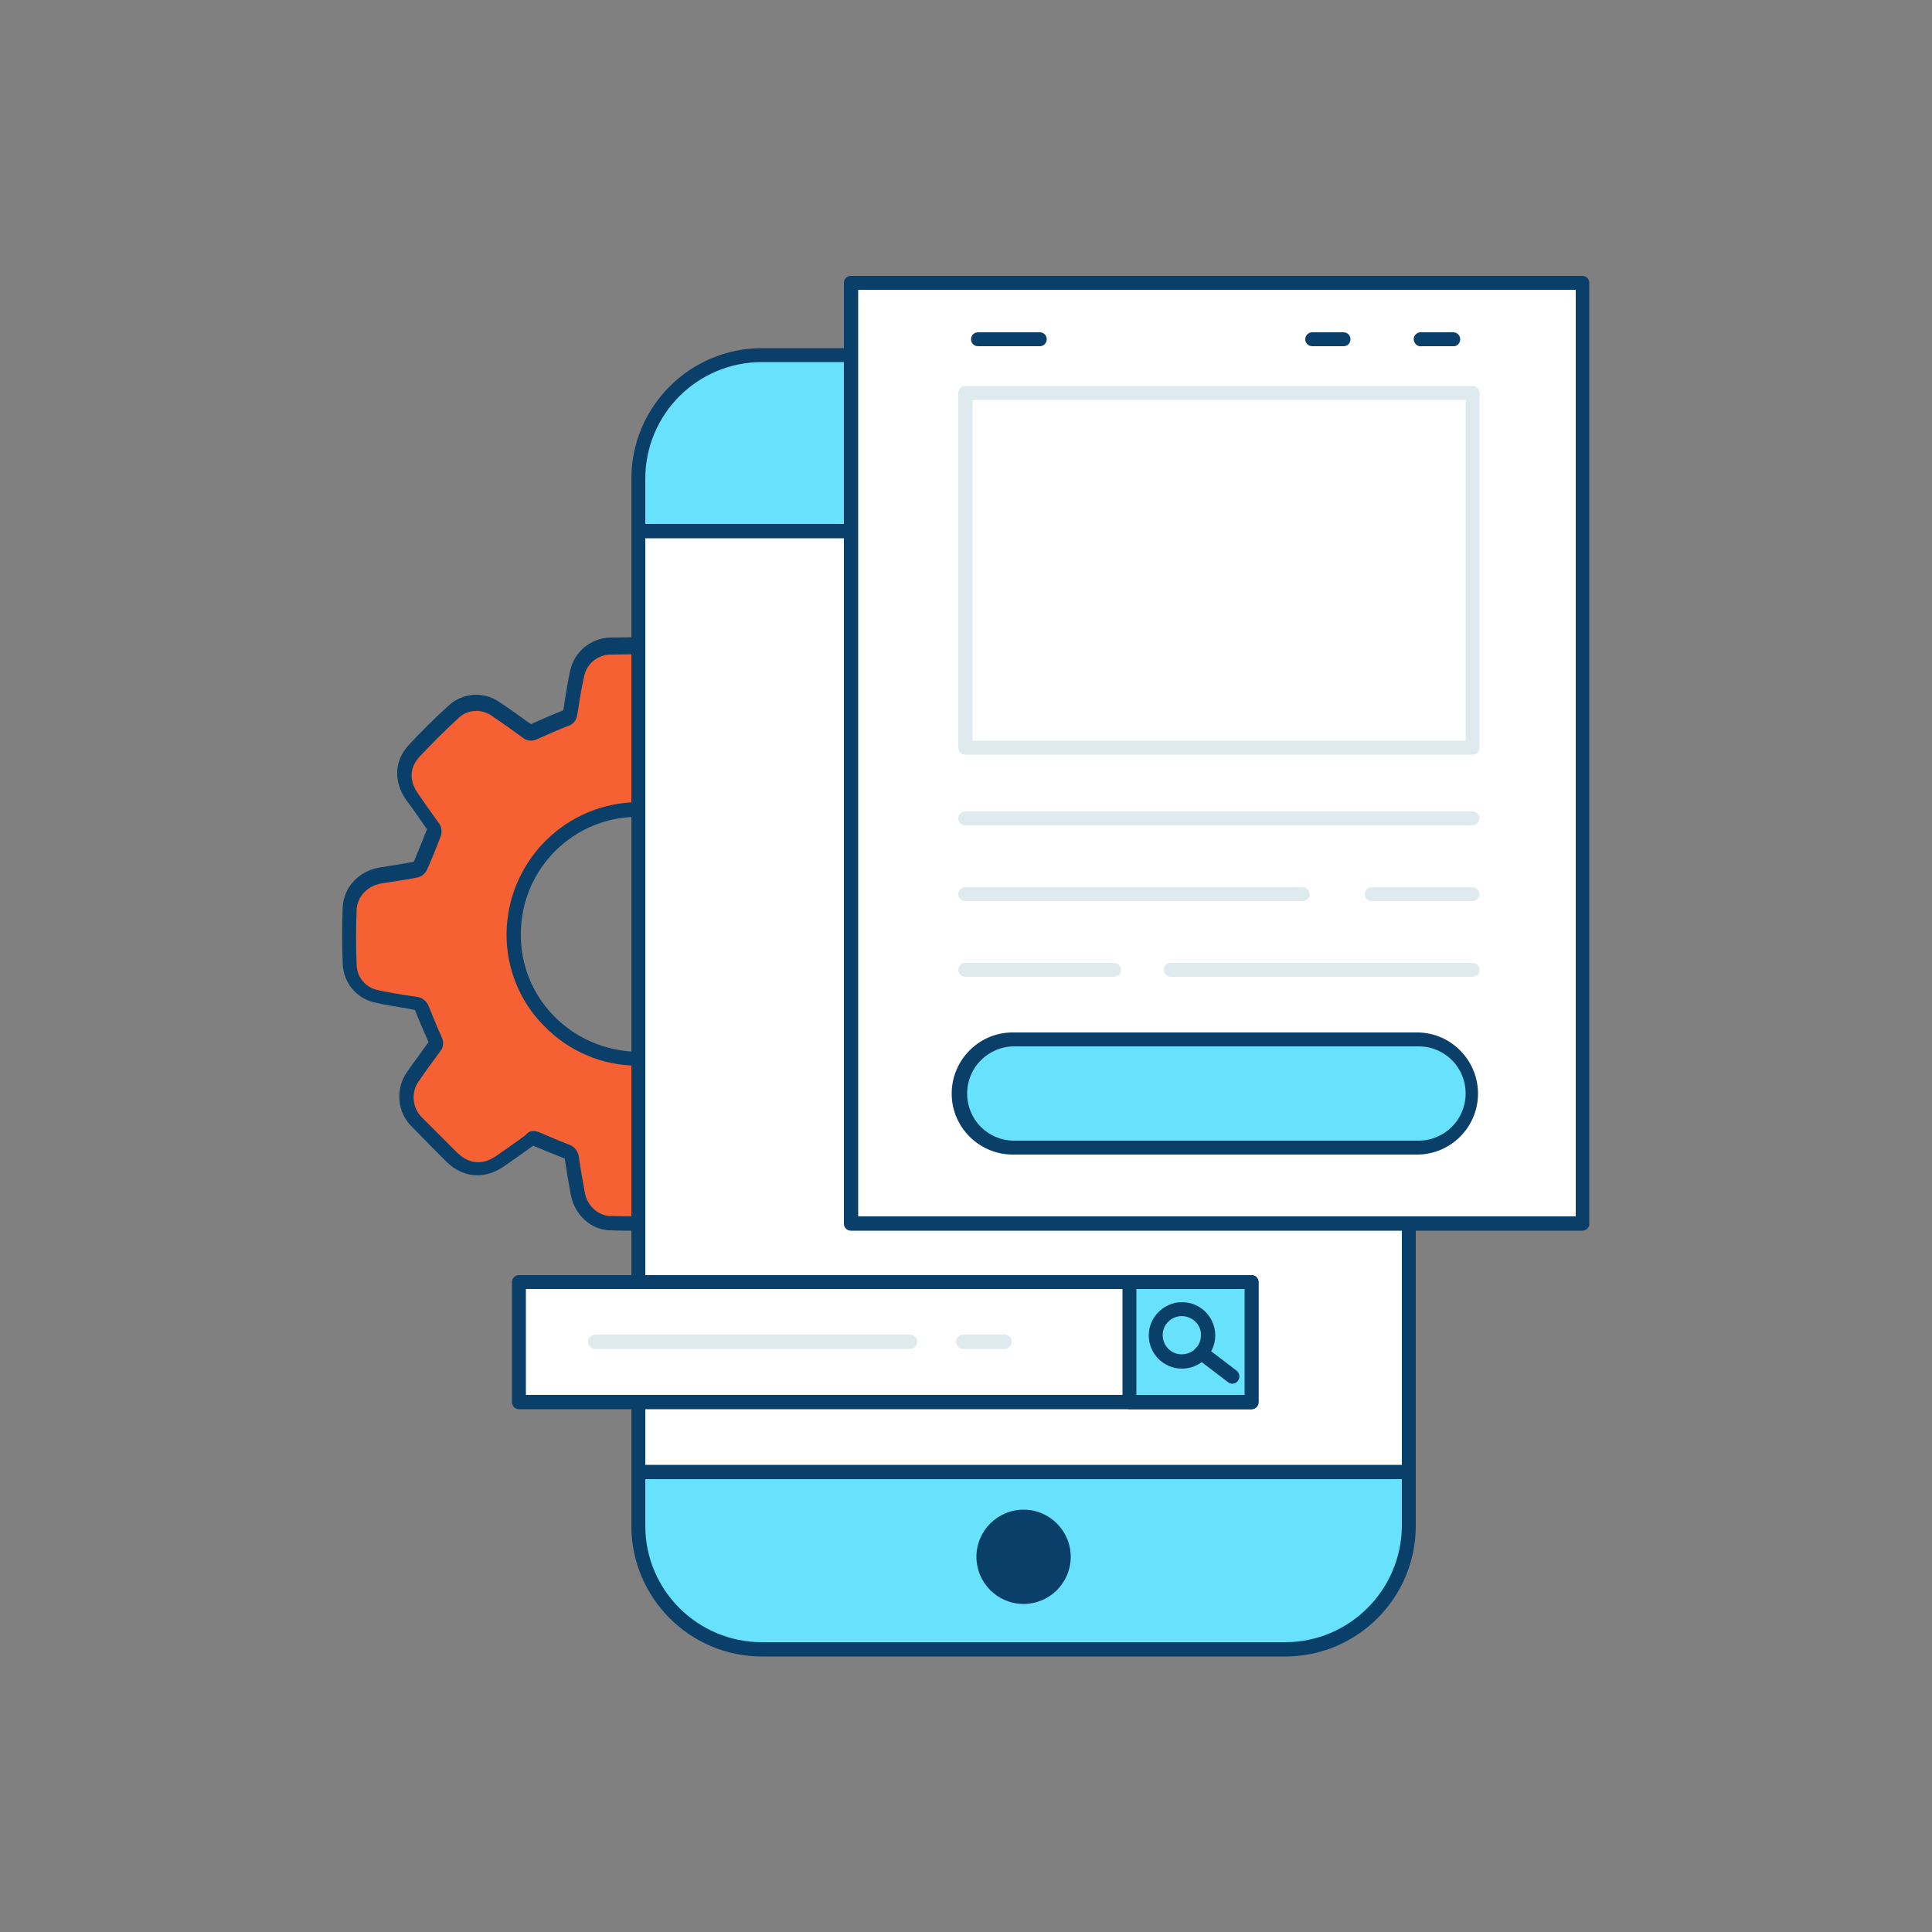<svg version="1.1" id="Layer_1" xmlns="http://www.w3.org/2000/svg" xmlns:xlink="http://www.w3.org/1999/xlink" x="0px" y="0px" viewBox="0 0 500 500" xml:space="preserve">
    <rect x="0" y="0" width="500" height="500" fill="#808080" stroke="none"/>
    <style type="text/css">
        .st0_user-interface-1-100{fill:#F56132;}
        .st1_user-interface-1-100{fill:#093F68;}
        .st2_user-interface-1-100{fill:#68E1FD;}
        .st3_user-interface-1-100{fill:#FFFFFF;}
        .st4_user-interface-1-100{fill:#DFEAEF;}
    </style>
    <g id="gear_user-interface-1-100">
        <path class="st0_user-interface-1-100" d="M239.9,234.6c-0.2-3.9-2.9-7.3-6.8-8.2c-3.3-0.7-6.6-1.2-9.9-1.7c-1,0-1.8-0.7-2-1.6c-1-2.6-2.1-5.2-3.2-7.8
            c-0.4-0.6-0.3-1.4,0.2-2c2-2.7,4-5.5,5.9-8.3c2.2-3.3,1.9-7.6-0.8-10.6c-3-3.3-6.3-6.4-9.4-9.6c-3.7-3.7-8.4-4.1-12.6-1.1
            c-2.5,1.7-4.9,3.5-7.4,5.2c-0.6,0.5-1.4,0.6-2,0.2c-2.8-1.2-5.6-2.4-8.5-3.5c-0.7-0.2-1.2-0.8-1.3-1.5c-0.5-3-1-6-1.5-9.1
            c-0.6-4.4-4.3-7.7-8.7-7.8c-4.6-0.1-9.3-0.1-14,0c-4.1,0.1-7.6,2.9-8.5,6.9c-0.8,3.4-1.3,6.8-1.8,10.2c-0.1,0.7-0.6,1.3-1.3,1.5
            c-2.7,1.1-5.4,2.2-8.1,3.4c-0.6,0.4-1.3,0.3-1.9-0.2c-2.7-2-5.4-4-8.2-5.8c-3.3-2.2-7.7-2-10.7,0.7c-3.6,3.2-7,6.6-10.3,10.1
            s-3.3,7.9-0.5,11.9c1.8,2.6,3.7,5.2,5.5,7.8c0.2,0.4,0.3,0.9,0.2,1.4c-1.1,2.9-2.3,5.8-3.5,8.7c-0.2,0.5-0.6,0.8-1.1,0.9
            c-3,0.6-6,1.1-9,1.5c-4.5,0.7-8,4.1-8.1,8.5c-0.2,4.9-0.2,9.7,0,14.6c0.2,3.9,2.9,7.2,6.7,8.1c3.5,0.8,7,1.3,10.5,1.9
            c0.7,0.1,1.3,0.6,1.5,1.2c1.1,2.8,2.2,5.5,3.5,8.2c0.3,0.6,0.3,1.3-0.2,1.8c-1.8,2.5-3.7,5-5.4,7.6c-2.9,3.8-2.4,9.1,1.1,12.3
            c2.9,3,5.8,5.9,8.8,8.8c3.7,3.6,8.3,4,12.6,1c2.6-1.8,5.1-3.5,7.6-5.4c0.5-0.4,1.1-0.4,1.6-0.1c2.6,1.1,5.2,2.2,7.8,3.2
            c0.8,0.2,1.4,1,1.4,1.8c0.4,3,0.9,6,1.5,9c0.8,4.4,4.1,7.7,8.4,7.8c4.9,0.2,9.8,0.1,14.7,0c3.9-0.2,7.3-3,8.1-6.8
            c0.7-3.3,1.2-6.7,1.8-10c0.1-0.8,0.6-1.5,1.4-1.7c2.8-1,5.4-2.2,8.1-3.4c0.6-0.3,1.3-0.2,1.8,0.2c2.5,1.8,5.1,3.6,7.6,5.4
            c1.8,1.3,3.9,1.9,6.1,1.9c2,0,4-0.8,5.4-2.2c3.2-3,6.3-6.2,9.4-9.3c3.8-3.8,4.2-8.4,1.1-12.9c-1.7-2.5-3.5-4.9-5.3-7.4
            c-0.4-0.5-0.5-1.2-0.2-1.8c1.2-2.7,2.4-5.5,3.4-8.2c0.2-0.7,0.8-1.3,1.6-1.3c3-0.5,6-1,9.1-1.5c4.4-0.6,7.7-4.2,7.9-8.7
            C240.1,244.1,240,239.3,239.9,234.6z M165.2,274c-17.8,0-32.2-14.5-32.2-32.3c0-17.8,14.5-32.2,32.3-32.2
            c17.8,0,32.2,14.5,32.2,32.3C197.5,259.6,183,274,165.2,274C165.2,274,165.2,274,165.2,274z"></path>
        <path class="st1_user-interface-1-100" d="M165,318.5c-2.5,0-4.8,0-7.2-0.1c-5-0.2-9.1-4-10.1-9.3c-0.6-3.3-1.1-6.2-1.5-9c0-0.1,0-0.2-0.1-0.3l-0.2-0.1
            c-2.7-1-5.3-2.1-7.9-3.2c-2.5,1.8-5,3.6-7.5,5.3c-5,3.5-10.6,3.1-14.9-1.1c-2.6-2.6-5.4-5.4-8.8-8.9c-4.1-3.8-4.6-10.1-1.3-14.6
            c1.8-2.6,3.7-5.1,5.4-7.5c-1.4-3.3-2.6-5.9-3.5-8.3l-2-0.4c-2.8-0.5-5.7-0.9-8.6-1.6c-4.6-1.1-7.9-5.1-8.1-9.9
            c-0.2-5.2-0.2-10,0-14.7c0.2-5.1,4.1-9.4,9.6-10.3c3-0.5,5.9-0.9,8.8-1.5c1.1-2.6,2.2-5.3,3.4-8.4c-0.9-1.3-1.9-2.7-2.8-4
            s-1.7-2.4-2.6-3.6c-3.3-4.8-3.1-10.1,0.7-14.2c3.2-3.5,6.7-6.9,10.4-10.3c3.6-3.2,8.9-3.6,12.9-0.9c2.6,1.7,5.2,3.6,7.7,5.4
            l0.6,0.4l0,0c3.1-1.4,5.7-2.5,8.2-3.5c0.1,0,0.1,0,0.2-0.1l0.3-2c0.4-2.8,0.9-5.6,1.5-8.4c1.1-4.8,5.3-8.2,10.2-8.4
            c5.2-0.1,9.8-0.1,14.1,0c5.3,0.2,9.7,4.1,10.5,9.4c0.5,3,1,6,1.5,9.1c0,0,0,0,0,0.1h0.1c3.3,1.3,6.1,2.4,8.6,3.6
            c0.1,0,0.1,0.1,0.2,0.1c2.5-1.9,5-3.7,7.4-5.4c5-3.5,10.6-3,15,1.4c0.8,0.8,1.6,1.6,2.4,2.4c2.3,2.3,4.8,4.7,7,7.2
            c3.2,3.6,3.6,8.8,1,12.8c-1.6,2.6-3.5,5-5.2,7.4l-0.7,1l0,0v0.1c1.4,3.1,2.4,5.6,3.3,7.9c0,0.1,0.1,0.2,0.2,0.4l0,0
            c0.1,0.1,0.2,0.1,0.4,0.1c3.4,0.5,6.7,1.1,10,1.8c4.7,1.1,8.1,5.1,8.2,9.9l0,0c0.1,5.2,0.1,9.9,0,14.4c-0.2,5.3-4.2,9.7-9.4,10.4
            c-3,0.5-6.1,1-9.1,1.5h-0.2c-1.1,3.1-2.4,6.1-3.4,8.4c1.8,2.5,3.5,4.9,5.2,7.4c3.6,5.2,3.1,10.8-1.4,15.2l-0.8,0.8
            c-2.8,2.8-5.7,5.7-8.6,8.5c-1.8,1.7-4.2,2.7-6.6,2.7c-2.6,0.1-5.1-0.7-7.2-2.2c-1.1-0.8-2.2-1.6-3.3-2.4c-1.4-1-2.8-2-4.2-3
            c-3.1,1.4-5.7,2.4-8.2,3.4l-0.2,0.1c0,0,0,0.1,0,0.2l-0.3,1.9c-0.4,2.7-0.9,5.4-1.5,8.2c-1,4.7-5.1,8.1-9.9,8.3
            C169.9,318.4,167.4,318.5,165,318.5z M138,292.7c0.5,0,1,0.1,1.5,0.3c2.5,1.1,5.1,2.2,7.7,3.2c1.5,0.5,2.5,1.8,2.6,3.3
            c0.4,2.7,0.9,5.6,1.5,8.9c0.6,3.6,3.4,6.2,6.6,6.3c4.6,0.1,9.4,0.1,14.6,0c3.1-0.2,5.7-2.4,6.4-5.4c0.6-2.6,1-5.4,1.4-8l0.3-1.9
            c0.2-1.5,1.2-2.7,2.5-3.1c2.5-0.9,5-2,8.1-3.3c1.2-0.6,2.6-0.4,3.6,0.4c1.4,1,2.8,2,4.2,3l3.3,2.4c1.4,1.1,3.2,1.6,5,1.5
            c1.6,0,3.1-0.6,4.2-1.7c2.9-2.7,5.8-5.6,8.5-8.4l0.8-0.8c3.2-3.2,3.5-6.8,1-10.5c-1.7-2.5-3.5-4.9-5.2-7.3c-0.8-1-0.9-2.4-0.4-3.6
            c1-2.2,2.2-5.1,3.4-8.1c0.4-1.3,1.6-2.3,3-2.4c3-0.5,6-1,9-1.5c3.5-0.4,6.2-3.4,6.4-6.9c0.1-4.4,0.1-9.1,0-14.2l0,0
            c-0.1-3.1-2.3-5.7-5.3-6.4c-3.2-0.7-6.4-1.2-9.8-1.7c-1.6-0.2-2.9-1.3-3.4-2.8c-0.9-2.3-1.9-4.7-3.2-7.7c-0.6-1.2-0.5-2.7,0.4-3.8
            l0.7-1c1.7-2.4,3.5-4.8,5.1-7.2c1.7-2.6,1.5-6-0.6-8.4c-2.2-2.4-4.6-4.8-6.9-7.1l-2.5-2.4c-3.1-3.1-6.7-3.4-10.3-0.9
            c-2.3,1.6-4.8,3.4-7.3,5.2c-1.1,0.9-2.6,1-3.8,0.4c-2.5-1.1-5.2-2.2-8.4-3.5c-1.3-0.4-2.3-1.6-2.4-2.9c-0.5-3-1-6-1.5-9
            c-0.5-3.5-3.4-6.2-7-6.3c-4.2-0.1-8.8-0.1-13.9,0c-3.2,0.1-6,2.3-6.7,5.5c-0.6,2.7-1.1,5.5-1.5,8.2l-0.3,1.9
            c-0.2,1.4-1.1,2.5-2.4,2.9c-2.4,0.9-5.1,2.1-8,3.4c-1.2,0.6-2.7,0.5-3.7-0.4l-0.6-0.4c-2.4-1.8-5-3.6-7.5-5.3
            c-2.6-1.8-6.1-1.6-8.4,0.5c-3.6,3.3-7,6.7-10.2,10.1c-2.6,2.8-2.8,6.2-0.4,9.6c0.8,1.2,1.7,2.4,2.5,3.6c1,1.4,2,2.8,3,4.2
            c0.6,0.9,0.7,2,0.4,3.1c-1.2,3.2-2.4,6.1-3.6,8.8c-0.5,1-1.4,1.8-2.5,2c-3,0.6-6,1-9.1,1.5c-3.8,0.6-6.4,3.4-6.6,6.8
            c-0.2,4.6-0.2,9.3,0,14.4c0.1,3.1,2.3,5.7,5.3,6.4c2.8,0.6,5.6,1.1,8.4,1.5l2,0.3c1.3,0.2,2.4,1.1,2.9,2.3c1,2.4,2,5,3.4,8.1
            c0.6,1.2,0.5,2.6-0.3,3.6c-1.8,2.4-3.7,5-5.4,7.5c-2.4,3-2,7.4,0.9,10c3.4,3.4,6.2,6.2,8.8,8.8c3.1,3,6.7,3.3,10.2,0.8
            c2.5-1.8,5.1-3.5,7.6-5.4C136.6,293,137.3,292.7,138,292.7z M107.4,223L107.4,223z M110.6,214.5L110.6,214.5z M165.4,275.8h-0.3
            c-9.2,0-17.9-3.7-24.3-10.3c-6.3-6.3-9.8-15-9.7-23.9c0.2-18.7,15.3-33.9,34.1-34l0,0c18.8,0,34.1,15.2,34.1,34.1
            c0,9.2-3.7,17.9-10.2,24.3C182.8,272.3,174.3,275.8,165.4,275.8L165.4,275.8z M165.2,211.4c-16.7-0.1-30.3,13.4-30.4,30.1
            c0,0.1,0,0.1,0,0.2c-0.1,8,3,15.6,8.6,21.3c5.7,5.8,13.5,9.1,21.7,9.2l0,0c8,0.1,15.7-3,21.3-8.7c5.8-5.7,9.1-13.5,9.1-21.7
            C195.6,225,182,211.4,165.2,211.4L165.2,211.4z"></path>
    </g>
    <g id="device_user-interface-1-100">
        <path class="st2_user-interface-1-100 targetColor" d="M195.1,91.9h139.6c16.5,0,29.9,13.4,29.9,29.9V397c0,16.5-13.4,29.9-29.9,29.9H195.1
            c-16.5,0-29.9-13.4-29.9-29.9V121.8C165.2,105.3,178.6,91.9,195.1,91.9z" style="fill: rgb(104, 225, 253);"></path>
        <path class="st1_user-interface-1-100" d="M332.6,428.7H197.2c-18.7,0-33.8-15.2-33.8-33.8v-271c0-18.7,15.2-33.8,33.8-33.8h135.4
            c18.7,0,33.8,15.2,33.8,33.8v271C366.4,413.5,351.3,428.7,332.6,428.7z M197.2,93.7c-16.7,0-30.2,13.5-30.2,30.2v271
            c0,16.6,13.5,30.1,30.2,30.1h135.4c16.6,0,30.1-13.5,30.2-30.1v-271c0-16.6-13.5-30.1-30.2-30.2L197.2,93.7z"></path>
        <rect x="165.2" y="137.4" class="st3_user-interface-1-100" width="199.4" height="243.5"></rect>
        <path class="st1_user-interface-1-100" d="M364.6,382.8H165.2c-1,0-1.8-0.8-1.8-1.8V137.4c0-1,0.8-1.8,1.8-1.8l0,0h199.4c1,0,1.8,0.8,1.8,1.8v243.5
            C366.4,381.9,365.6,382.8,364.6,382.8z M167,379.1h195.8V139.3H167V379.1z"></path>
        <circle class="st1_user-interface-1-100" cx="264.9" cy="402.9" r="12.2"></circle>
    </g>
    <g id="search_user-interface-1-100">
        <rect x="134.3" y="331.7" class="st3_user-interface-1-100" width="189.6" height="31.1"></rect>
        <path class="st1_user-interface-1-100" d="M323.9,364.7H134.3c-1,0-1.8-0.8-1.8-1.8v-31.1c0-1,0.8-1.8,1.8-1.8h189.6c1,0,1.8,0.8,1.8,1.8v31.1
            C325.7,363.9,324.9,364.7,323.9,364.7L323.9,364.7z M136.1,361h186v-27.4h-186V361z"></path>
        <rect x="292.3" y="331.7" class="st2_user-interface-1-100 targetColor" width="31.6" height="31.1" style="fill: rgb(104, 225, 253);"></rect>
        <path class="st1_user-interface-1-100" d="M323.9,364.7h-31.6c-1,0-1.8-0.8-1.8-1.8v-31.1c0-1,0.8-1.8,1.8-1.8h31.6c1,0,1.8,0.8,1.8,1.8v31.1
            C325.7,363.9,324.9,364.7,323.9,364.7L323.9,364.7z M294.1,361h28v-27.4h-28V361z"></path>
        <path class="st1_user-interface-1-100" d="M305.9,354.2c-4.8,0-8.6-3.9-8.6-8.6s3.9-8.6,8.6-8.6c4.8,0,8.6,3.9,8.6,8.6c0,0,0,0,0,0
            C314.5,350.3,310.7,354.2,305.9,354.2z M305.9,340.6c-2.8,0-5,2.2-5,4.9c0,2.8,2.2,5,4.9,5c2.8,0,5-2.2,5-4.9c0,0,0,0,0,0
            C310.9,342.9,308.7,340.7,305.9,340.6z"></path>
        <path class="st1_user-interface-1-100" d="M318.9,358.1c-0.4,0-0.8-0.1-1.1-0.4l-8-6.1c-0.8-0.6-1-1.8-0.4-2.6s1.8-1,2.6-0.4l8,6.1
            c0.8,0.6,1,1.8,0.4,2.6C320,357.9,319.5,358.1,318.9,358.1L318.9,358.1z"></path>
        <path class="st4_user-interface-1-100" d="M235.4,349.1h-81.2c-1,0.1-1.9-0.7-2-1.7c-0.1-1,0.7-1.9,1.7-2c0.1,0,0.2,0,0.3,0h81.2c1-0.1,1.9,0.7,2,1.7
            c0.1,1-0.7,1.9-1.7,2C235.5,349.1,235.4,349.1,235.4,349.1z"></path>
        <path class="st4_user-interface-1-100" d="M260.1,349.1h-11c-1-0.1-1.8-1-1.7-2c0.1-0.9,0.8-1.6,1.7-1.7h11c1,0.1,1.8,1,1.7,2
            C261.7,348.3,261,349.1,260.1,349.1z"></path>
    </g>
    <g id="tab_user-interface-1-100">
        <rect x="220.2" y="73.2" class="st3_user-interface-1-100" width="189.3" height="243.5"></rect>
        <path class="st1_user-interface-1-100" d="M409.6,318.5H220.2c-1,0-1.8-0.8-1.8-1.8c0,0,0,0,0,0V73.2c0-1,0.8-1.8,1.8-1.8c0,0,0,0,0,0h189.3
            c1,0,1.8,0.8,1.8,1.8c0,0,0,0,0,0v243.5C411.4,317.6,410.6,318.4,409.6,318.5C409.6,318.5,409.6,318.5,409.6,318.5z M222.1,314.8
            h185.7V75H222.1V314.8z"></path>
        <path class="st4_user-interface-1-100" d="M381.1,195.3H249.8c-1,0-1.8-0.8-1.8-1.8l0,0v-91.8c0-1,0.8-1.8,1.8-1.8l0,0h131.3c1,0,1.8,0.8,1.8,1.8v91.8
            C382.9,194.5,382.1,195.3,381.1,195.3z M251.7,191.7h127.6v-88.2H251.7L251.7,191.7z"></path>
        <path class="st4_user-interface-1-100" d="M381.1,213.6H249.8c-1,0-1.8-0.8-1.8-1.8s0.8-1.8,1.8-1.8l0,0h131.3c1,0,1.8,0.8,1.8,1.8
            S382.1,213.6,381.1,213.6z"></path>
        <path class="st4_user-interface-1-100" d="M381.1,233.2H355c-1,0-1.8-0.8-1.8-1.8s0.8-1.8,1.8-1.8l0,0h26.1c1,0,1.8,0.8,1.8,1.8S382.1,233.2,381.1,233.2
            z"></path>
        <path class="st4_user-interface-1-100" d="M337.1,233.2h-87.3c-1,0-1.8-0.8-1.8-1.8s0.8-1.8,1.8-1.8l0,0h87.3c1,0,1.8,0.8,1.8,1.8
            S338.2,233.2,337.1,233.2z"></path>
        <path class="st4_user-interface-1-100" d="M381.1,252.8H303c-1,0-1.8-0.8-1.8-1.8s0.8-1.8,1.8-1.8h78.1c1,0,1.8,0.8,1.8,1.8S382.1,252.8,381.1,252.8z"></path>
        <path class="st4_user-interface-1-100" d="M288.3,252.8h-38.5c-1,0-1.8-0.8-1.8-1.8s0.8-1.8,1.8-1.8l0,0h38.5c1,0,1.8,0.8,1.8,1.8
            S289.3,252.8,288.3,252.8z"></path>
        <path class="st2_user-interface-1-100 targetColor" d="M262.5,269h104.6c7.7,0,14,6.3,14,14l0,0c0,7.7-6.3,14-14,14H262.5c-7.7,0-14-6.3-14-14l0,0
            C248.5,275.3,254.8,269,262.5,269z" style="fill: rgb(104, 225, 253);"></path>
        <path class="st1_user-interface-1-100" d="M367.1,298.8H262.5c-8.7,0.2-16-6.7-16.2-15.4c-0.2-8.7,6.7-16,15.4-16.2c0.3,0,0.5,0,0.8,0h104.6
            c8.7,0.2,15.6,7.5,15.4,16.2C382.3,291.8,375.5,298.6,367.1,298.8z M262.5,270.8c-6.7,0-12.2,5.4-12.2,12.2s5.4,12.2,12.2,12.2
            h104.6c6.7,0,12.2-5.4,12.2-12.2s-5.4-12.2-12.2-12.2H262.5z"></path>
        <path class="st1_user-interface-1-100" d="M269.1,89.6h-16c-1,0-1.8-0.8-1.8-1.8s0.8-1.8,1.8-1.8h16c1,0,1.8,0.8,1.8,1.8S270.1,89.6,269.1,89.6z"></path>
        <path class="st1_user-interface-1-100" d="M347.7,89.6h-8.1c-1,0-1.8-0.8-1.8-1.8s0.8-1.8,1.8-1.8h8.1c1,0,1.8,0.8,1.8,1.8S348.8,89.6,347.7,89.6z"></path>
        <path class="st1_user-interface-1-100" d="M376.1,89.6H368c-1,0.2-1.9-0.5-2.1-1.5c-0.2-1,0.5-1.9,1.5-2.1c0.2,0,0.4,0,0.6,0h8.1c1,0,1.8,0.8,1.8,1.8
            S377.1,89.7,376.1,89.6L376.1,89.6z"></path>
    </g>
</svg>